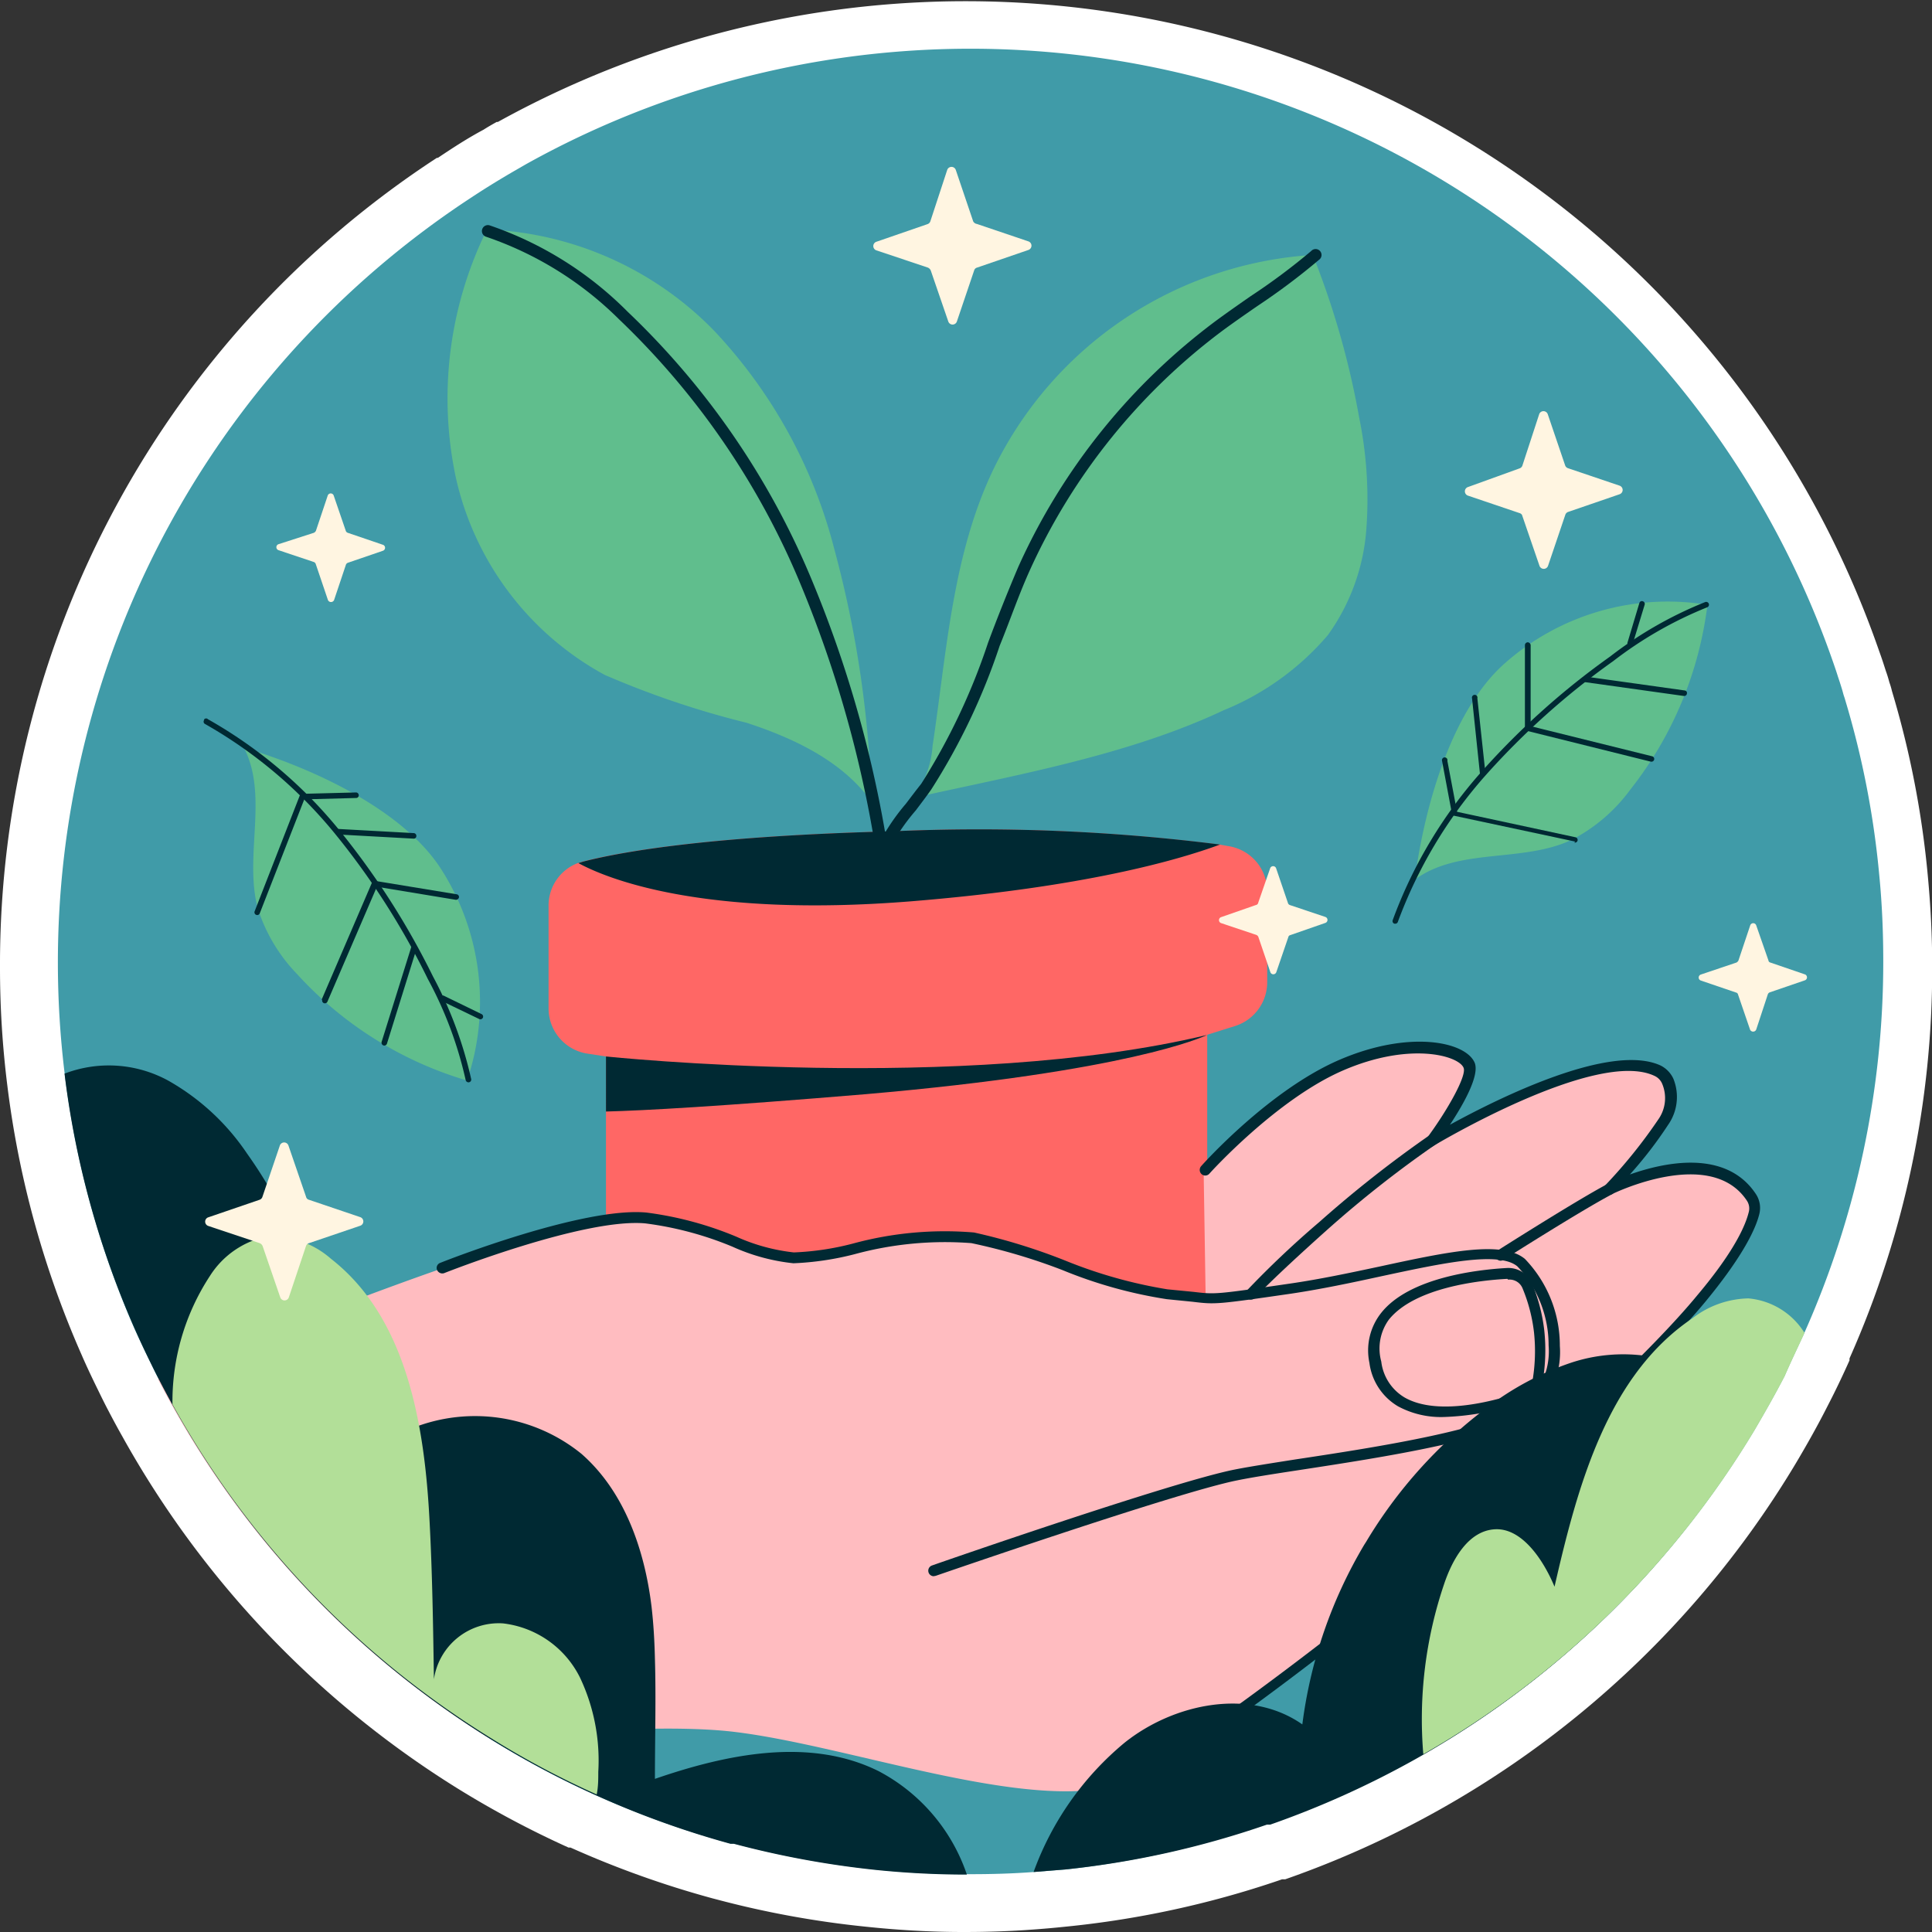 <?xml version="1.0" encoding="UTF-8"?> <svg xmlns="http://www.w3.org/2000/svg" viewBox="0 0 97.91 97.91"><rect x="0" y="0" width="97.91" height="97.91" fill="#333333" stroke="none"/> <defs> <style>.cls-1{fill:#fff;}.cls-2{fill:#409ba8;}.cls-3{fill:#ff6765;}.cls-4{fill:#002933;}.cls-5{fill:#60be8d;}.cls-6{fill:#ffbcc0;}.cls-7{fill:#b2df98;}.cls-8{fill:#fff5e1;}</style> </defs> <g id="Слой_2" data-name="Слой 2"> <g id="Слой_1-2" data-name="Слой 1"> <path class="cls-1" d="M48.81,97.91c-1.68,0-3.34-.1-4.94-.27a48.43,48.43,0,0,1-7.55-1.38l-.23-.06a49.09,49.09,0,0,1-7.18-2.57l-.1,0a49,49,0,0,1-5.63-3,49.05,49.05,0,0,1-17-17.87c-.25-.44-.5-.91-.74-1.37-.13-.25-.28-.55-.42-.84-.33-.67-.62-1.28-.88-1.88A48.53,48.53,0,0,1,.37,55,48.05,48.05,0,0,1,0,49,48.81,48.81,0,0,1,22.14,8l.05,0c.73-.49,1.51-1,2.32-1.43.2-.13.43-.26.66-.39l.06,0a49,49,0,0,1,70,26.81c.08.22.17.48.25.73l.09.28c.07.19.13.39.18.58a3.66,3.66,0,0,1,.13.44,47.81,47.81,0,0,1,1.82,9.39c.14,1.5.22,3,.22,4.59a48.55,48.55,0,0,1-4.19,19.84.93.93,0,0,0,0,.1c-.34.76-.71,1.54-1.11,2.31-.47.93-1,1.88-1.6,2.89a49,49,0,0,1-25.89,21.1l-.16,0-.17.06A48.35,48.35,0,0,1,54,97.64q-.85.09-1.71.15c-1.08.08-2.22.12-3.38.12Z"></path> <path class="cls-2" d="M95.44,48.72a46.18,46.18,0,0,1-4,18.83h0c-.34.74-.69,1.46-1,2.18-.48.93-1,1.84-1.52,2.73A46.51,46.51,0,0,1,72.13,88.9a46.49,46.49,0,0,1-7.76,3.53l-.1,0h0l-.07,0A45.76,45.76,0,0,1,54,94.74l-1.62.13c-1.05.08-2.12.11-3.2.11H49a44.87,44.87,0,0,1-4.66-.24,47,47,0,0,1-7.15-1.32l-.07,0h0l-.1,0a46.42,46.42,0,0,1-6.79-2.43h0a44.27,44.27,0,0,1-5.4-2.88A46.59,46.59,0,0,1,20.1,84.7,46.13,46.13,0,0,1,8.74,71.17c-.24-.42-.48-.86-.7-1.29-.14-.26-.27-.53-.4-.8-.29-.59-.57-1.18-.84-1.78A46.33,46.33,0,0,1,23.9,10h0c.71-.47,1.43-.91,2.17-1.34l.59-.34h0A46.28,46.28,0,0,1,92.91,33.59c.08.23.16.46.23.69l.09.27c.06.19.12.37.17.56s.08.24.11.36a45.17,45.17,0,0,1,1.73,8.91C95.38,45.81,95.44,47.26,95.44,48.72Z"></path> <path class="cls-3" d="M64.22,45.17v4.62A2.33,2.33,0,0,1,62.58,52l-1.4.44V66.76L30.71,63.42V53.54l-.91-.14a2.32,2.32,0,0,1-2-2.3V45.91a2.3,2.3,0,0,1,1.48-2.17l.26-.08c2.16-.55,6.7-1.3,15.63-1.53a97.46,97.46,0,0,1,16.63.67l.45.08A2.32,2.32,0,0,1,64.22,45.17Z"></path> <path class="cls-4" d="M61.17,52.45c-.23.11-4,1.85-17.29,3-7.42.62-11.23.83-13.17.88V53.54S48.76,55.43,61.17,52.45Z"></path> <path class="cls-4" d="M61.83,42.8c-2.14.79-6.9,2.17-15.7,2.88-10.66.85-15.48-1.21-16.82-1.94l.26-.08c2.16-.55,6.7-1.3,15.63-1.53A97.46,97.46,0,0,1,61.83,42.8Z"></path> <path class="cls-5" d="M44.17,40.63c-1.48-2.06-3.92-3.21-6.33-4a45.49,45.49,0,0,1-7.2-2.43,15.15,15.15,0,0,1-7.54-10,19.33,19.33,0,0,1,1.58-12.57,17,17,0,0,1,11.51,5.13,25.27,25.27,0,0,1,6.1,11.1A54.86,54.86,0,0,1,44.17,40.63Z"></path> <path class="cls-5" d="M46.26,40.44a4.83,4.83,0,0,0,1-2.63c.72-4.78,1-9.73,3.12-14.1A19.34,19.34,0,0,1,66.53,12.92a42.13,42.13,0,0,1,2.35,8.24,20.65,20.65,0,0,1,.36,5.71,10.5,10.5,0,0,1-1.95,5.32A13.75,13.75,0,0,1,62,36C57.16,38.28,51.51,39.27,46.26,40.44Z"></path> <path class="cls-4" d="M45,45.65a.3.3,0,0,1-.3-.26,59.18,59.18,0,0,0-4.14-15.81,39.43,39.43,0,0,0-9.19-13.4A17.59,17.59,0,0,0,24.64,12a.3.3,0,0,1,.17-.58,18.08,18.08,0,0,1,7,4.38,39.84,39.84,0,0,1,9.33,13.59,59.62,59.62,0,0,1,4.18,16,.3.3,0,0,1-.26.34Z"></path> <path class="cls-4" d="M44.2,44.61h-.09a.29.29,0,0,1-.2-.37,10.64,10.64,0,0,1,2-3.51c.26-.34.52-.69.77-1a32.31,32.31,0,0,0,3.39-7.15c.47-1.27,1-2.59,1.53-3.84A31.82,31.82,0,0,1,61.7,16.2c.56-.41,1.12-.8,1.68-1.19a32.19,32.19,0,0,0,3.07-2.29.3.3,0,1,1,.39.45,33.38,33.38,0,0,1-3.12,2.34c-.55.38-1.11.77-1.66,1.17a31.26,31.26,0,0,0-9.88,12.24c-.56,1.24-1,2.54-1.52,3.81A32.44,32.44,0,0,1,47.2,40c-.25.36-.52.71-.79,1.07a10.39,10.39,0,0,0-1.93,3.3A.29.29,0,0,1,44.2,44.61Z"></path> <path class="cls-6" d="M88.92,61.22a1.09,1.09,0,0,1,0,.18s0,.08,0,.11h0c-.18,1.11-1.31,2.74-2.86,4.55l0,0c-.47.54-1,1.1-1.51,1.67l-.67.69-.69.7-.34.34L81,71.26l-.65.6-.12.12c-3.33,3.09-6.35,5.58-6.35,5.58S69.7,81.43,65.18,85l-.18.13c-1.67,1.31-3.4,2.56-5,3.55a13,13,0,0,1-4.4,2c-4.86.67-12.89-2.23-18.29-2.9-3.32-.42-8.8,0-12.51.31A46.22,46.22,0,0,1,8,69.88c3.49-1.47,16.68-6.92,22.67-8a8.06,8.06,0,0,1,2.16-.16l.14,0a33.87,33.87,0,0,1,5,1.46,9.55,9.55,0,0,0,2.54.51,7.59,7.59,0,0,0,1.06,0c3-.27,5.94-1.76,9.86-.41.78.27,1.51.51,2.19.73a0,0,0,0,0,0,0c2.71.87,4.48,1.32,4.48,1.32l2,.33h0l1,.18v-.07L61,59.46l.21-.25c.16-.2.42-.5.78-.88l.19-.18c.41-.42.93-.9,1.54-1.41l.32-.26a19.46,19.46,0,0,1,3.64-2.28c3.39-1.62,5.6-1.2,6.48-.46s-1.83,4.18-1.83,4.18l.26-.15a35.5,35.5,0,0,1,4.88-2.48c.25-.11.8-.31,1.48-.52h0a12.06,12.06,0,0,1,4.37-.7h.06c.67.1,1.14.4,1.22,1a1.26,1.26,0,0,1,0,.28,4.68,4.68,0,0,1-.8,2.24,9.59,9.59,0,0,1-.71,1,9.25,9.25,0,0,1-.65.69c-.37.36-.79.74-1.07,1l.24-.11c1.07-.49,5.44-2.24,7.15.41a1.09,1.09,0,0,1,.15.49Z"></path> <path class="cls-4" d="M57.48,90.4a.28.28,0,0,1-.26-.17.28.28,0,0,1,.15-.36c2.37-1,9.68-6.69,9.75-6.74S81.54,71.09,86,65.66c2-2.37,2.48-3.66,2.62-4.22a.71.71,0,0,0-.09-.59c-1.84-2.78-6.79-.36-6.84-.33a.28.28,0,0,1-.35-.09.27.27,0,0,1,0-.35,25.68,25.68,0,0,0,2.7-3.35,1.87,1.87,0,0,0,.19-1.82.76.76,0,0,0-.37-.38c-2.94-1.42-11.15,3.5-11.23,3.55a.28.28,0,0,1-.35,0,.29.29,0,0,1,0-.36c1.06-1.42,2.07-3.22,1.89-3.61-.26-.62-2.74-1.32-6.11.14s-6.75,5.2-6.78,5.24a.28.28,0,0,1-.4,0,.29.29,0,0,1,0-.4c.14-.16,3.47-3.86,7-5.38s6.38-.93,6.85.14c.27.63-.55,2.09-1.25,3.15,2.41-1.32,8.13-4.18,10.68-3a1.41,1.41,0,0,1,.64.66A2.46,2.46,0,0,1,84.54,57a20.82,20.82,0,0,1-1.94,2.52c1.72-.61,4.87-1.31,6.39,1a1.27,1.27,0,0,1,.17,1c-.18.74-.81,2.11-2.72,4.43-4.51,5.48-18.82,17.43-19,17.55-.31.24-7.45,5.81-9.88,6.82A.23.23,0,0,1,57.48,90.4Z"></path> <path class="cls-4" d="M63.4,65.86a.27.27,0,0,1-.21-.46,48.36,48.36,0,0,1,3.67-3.47,59.75,59.75,0,0,1,5.69-4.47.28.28,0,1,1,.32.46,56.63,56.63,0,0,0-5.64,4.43c-2.85,2.55-3.62,3.41-3.62,3.42A.29.29,0,0,1,63.4,65.86Z"></path> <path class="cls-4" d="M47.31,79.88a.28.28,0,0,1-.09-.54c.5-.18,12.29-4.27,15.37-4.87.71-.14,1.79-.31,3-.5C69.76,73.34,76,72.39,77.48,71a3.64,3.64,0,0,0,1-2.82,5.82,5.82,0,0,0-1.58-4c-.93-.79-3.82-.16-6.86.49-1.51.33-3.07.66-4.61.89-3.79.55-3.84.55-5,.41l-1.3-.13a23.15,23.15,0,0,1-5.3-1.48A30,30,0,0,0,49.23,63a17.45,17.45,0,0,0-5.92.56,14.76,14.76,0,0,1-3.1.46,10,10,0,0,1-3.09-.84A17.09,17.09,0,0,0,32.71,62c-3.09-.29-10.13,2.49-10.2,2.52a.29.29,0,0,1-.36-.16.27.27,0,0,1,.16-.36c.29-.12,7.24-2.85,10.45-2.55a17.62,17.62,0,0,1,4.55,1.22,9.62,9.62,0,0,0,2.92.8,13.9,13.9,0,0,0,3-.45,17.72,17.72,0,0,1,6.13-.56A30.14,30.14,0,0,1,54,63.89a23.92,23.92,0,0,0,5.16,1.45l1.33.13c1.1.13,1.12.13,4.88-.42,1.52-.22,3.07-.55,4.57-.87,3.46-.75,6.2-1.33,7.34-.38a6.34,6.34,0,0,1,1.77,4.41,4.17,4.17,0,0,1-1.2,3.25c-1.62,1.46-7.7,2.38-12.14,3.06-1.25.19-2.32.36-3,.5-3,.59-15.17,4.8-15.29,4.84Z"></path> <path class="cls-4" d="M76.05,63.89a.31.31,0,0,1-.24-.13.29.29,0,0,1,.09-.39c.16-.1,3.92-2.49,5.53-3.35a.28.28,0,0,1,.38.12.29.29,0,0,1-.11.38c-1.6.84-5.46,3.3-5.5,3.32A.3.3,0,0,1,76.05,63.89Z"></path> <path class="cls-4" d="M73.2,71.81a4.58,4.58,0,0,1-2.35-.54,3,3,0,0,1-1.45-2.2A3.06,3.06,0,0,1,70,66.53c1.44-1.81,4.93-2.19,6.37-2.27a1.31,1.31,0,0,1,1.27.78,8.81,8.81,0,0,1,.62,2.38A9.34,9.34,0,0,1,78.18,70a1.3,1.3,0,0,1-.85,1A13.35,13.35,0,0,1,73.2,71.81Zm3.19-7c-1.36.07-4.67.42-6,2.06A2.49,2.49,0,0,0,70,69a2.45,2.45,0,0,0,1.18,1.82c1.74,1,4.78.12,6-.31a.75.75,0,0,0,.49-.57,9,9,0,0,0,.07-2.42,8.27,8.27,0,0,0-.58-2.23.71.71,0,0,0-.73-.44Zm0-.28Z"></path> <path class="cls-4" d="M49,95a44.87,44.87,0,0,1-4.66-.24,47,47,0,0,1-7.15-1.32l-.07,0h0l-.1,0A46.32,46.32,0,0,1,7.64,69.08,45.7,45.7,0,0,1,3.27,54.41a6.28,6.28,0,0,1,5.25.35,11.8,11.8,0,0,1,4,3.7,23.64,23.64,0,0,1,2.72,5A38.32,38.32,0,0,1,17.7,74.61a8.56,8.56,0,0,1,11.77-.93c2.18,1.91,3.2,4.86,3.55,7.75.1.87.15,1.75.17,2.62.06,2,0,4.07,0,6.1,3.68-1.27,7.86-2.12,11.34-.39A9.29,9.29,0,0,1,49,95Z"></path> <path class="cls-4" d="M88.88,72.47a46.39,46.39,0,0,1-24.51,20l-.1,0h0l-.07,0A45.76,45.76,0,0,1,54,94.74l-1.62.13A15.25,15.25,0,0,1,57,88.31c2.51-2,6.35-2.78,9-.92a23.66,23.66,0,0,1,3.14-9.11l.09-.14a23.68,23.68,0,0,1,6.12-6.8,14.84,14.84,0,0,1,4.18-2.25h0a8.41,8.41,0,0,1,4-.36A8.21,8.21,0,0,1,88.88,72.47Z"></path> <path class="cls-5" d="M71.7,44.58c2.21-1.63,5.42-.85,7.91-2a8.5,8.5,0,0,0,3-2.55,18.83,18.83,0,0,0,3.92-9.38,12.46,12.46,0,0,0-10.23,2.93C73.52,36,72.17,41,71.7,44.58Z"></path> <path class="cls-4" d="M70.68,46.81a.14.14,0,0,0,.16-.09,23.38,23.38,0,0,1,4.44-7.42,38.69,38.69,0,0,1,6.48-5.8,20,20,0,0,1,4.75-2.72.14.14,0,1,0-.09-.27,20,20,0,0,0-4.82,2.76,38.91,38.91,0,0,0-6.53,5.85,23.45,23.45,0,0,0-4.49,7.51.14.14,0,0,0,.08.18Z"></path> <path class="cls-4" d="M80.33,34.57h0l5,.7a.14.14,0,0,0,.16-.12.13.13,0,0,0-.12-.16l-5-.7a.14.14,0,0,0-.16.12A.13.13,0,0,0,80.33,34.57Z"></path> <path class="cls-4" d="M82.58,32.73a.13.13,0,0,0,.16-.09l.61-2a.14.14,0,0,0-.1-.17.13.13,0,0,0-.17.09l-.6,2a.13.13,0,0,0,.09.17Z"></path> <path class="cls-4" d="M83.67,38.6a.14.14,0,0,0,.07-.27L77.57,36.8V32.69a.16.16,0,0,0-.15-.14.15.15,0,0,0-.14.14v4.22a.13.13,0,0,0,.11.13l6.27,1.56Z"></path> <path class="cls-4" d="M75.15,39.35h0a.14.14,0,0,0,.13-.15l-.41-3.81a.14.14,0,1,0-.27,0l.4,3.81A.14.14,0,0,0,75.15,39.35Z"></path> <path class="cls-4" d="M79.78,42.7a.14.14,0,0,0,.17-.11.14.14,0,0,0-.11-.16l-6-1.29-.49-2.58a.14.14,0,1,0-.27,0l.5,2.67a.14.14,0,0,0,.11.11l6.14,1.31Z"></path> <path class="cls-5" d="M12.36,37.89c1.26,2.44,0,5.48.7,8.13a8.49,8.49,0,0,0,2,3.35,18.88,18.88,0,0,0,8.61,5.39,12.46,12.46,0,0,0-1.23-10.58C20.55,41.08,15.86,38.93,12.36,37.89Z"></path> <path class="cls-4" d="M10.33,36.52a.13.13,0,0,0,.06.17A23.37,23.37,0,0,1,17,42.28a38.13,38.13,0,0,1,4.68,7.33,19.77,19.77,0,0,1,1.92,5.13.15.15,0,0,0,.16.11.14.14,0,0,0,.12-.16,20.47,20.47,0,0,0-1.94-5.21,39.15,39.15,0,0,0-4.72-7.38,23.44,23.44,0,0,0-6.68-5.65.13.13,0,0,0-.19,0Z"></path> <path class="cls-4" d="M20.84,48h0l-1.5,4.8a.15.15,0,0,0,.09.18.14.14,0,0,0,.18-.09l1.5-4.81a.14.14,0,0,0-.09-.17A.15.15,0,0,0,20.84,48Z"></path> <path class="cls-4" d="M22.3,50.54a.14.14,0,0,0,.07.18l1.91.92a.14.14,0,0,0,.19-.06.14.14,0,0,0-.07-.19l-1.91-.93a.15.15,0,0,0-.19.07Z"></path> <path class="cls-4" d="M16.33,50.67a.14.14,0,0,0,.26.1l2.51-5.83,4,.66a.16.16,0,0,0,.16-.12.14.14,0,0,0-.12-.16L19,44.64a.15.15,0,0,0-.15.09l-2.55,5.93Z"></path> <path class="cls-4" d="M17,42.14s0,0,0,0a.15.15,0,0,0,.13.15l3.82.21a.13.13,0,0,0,.15-.13.14.14,0,0,0-.13-.15l-3.82-.21A.13.13,0,0,0,17,42.14Z"></path> <path class="cls-4" d="M12.91,46.17a.14.14,0,1,0,.26.1l2.25-5.76,2.63-.07a.13.13,0,0,0,.13-.14.14.14,0,0,0-.14-.14l-2.72.07a.17.17,0,0,0-.13.09l-2.28,5.85Z"></path> <path class="cls-7" d="M30.32,89.79c0,.38,0,.76-.08,1.15h0a44.27,44.27,0,0,1-5.4-2.88A46.59,46.59,0,0,1,20.1,84.7,46.13,46.13,0,0,1,8.74,71.17a11.61,11.61,0,0,1,1.9-6.51,4.49,4.49,0,0,1,2.9-2,4.56,4.56,0,0,1,3.23,1.13c3.85,3,4.75,8.42,5,13.31.14,2.65.18,5.3.22,8a3.32,3.32,0,0,1,3.5-2.83,5,5,0,0,1,3.9,2.74A9.81,9.81,0,0,1,30.32,89.79Z"></path> <path class="cls-7" d="M91.45,67.55h0c-.34.74-.69,1.46-1,2.18-.48.93-1,1.84-1.52,2.73A46.51,46.51,0,0,1,72.13,88.9a21.33,21.33,0,0,1,1.05-8.61c.43-1.29,1.25-2.73,2.6-2.79s2.43,1.54,3,2.91c1.17-5.11,2.68-10.71,7-13.61a4.79,4.79,0,0,1,2.82-1A3.73,3.73,0,0,1,91.45,67.55Z"></path> <path class="cls-8" d="M49.51,11.35l2.6.88a.23.23,0,0,1,0,.44l-2.59.89a.21.21,0,0,0-.15.14l-.88,2.6a.23.23,0,0,1-.43,0l-.89-2.59a.28.28,0,0,0-.15-.15l-2.6-.87a.23.23,0,0,1,0-.44L47,11.36a.23.23,0,0,0,.15-.15L48,8.62a.23.23,0,0,1,.44,0l.88,2.6A.26.26,0,0,0,49.51,11.35Z"></path> <path class="cls-8" d="M79.47,23.73l2.6.88a.23.23,0,0,1,0,.44l-2.59.89a.23.23,0,0,0-.15.14l-.88,2.6a.23.23,0,0,1-.43,0l-.89-2.59A.23.23,0,0,0,77,26l-2.6-.88a.23.23,0,0,1,0-.44L77,23.74a.23.23,0,0,0,.15-.14L78,21a.23.23,0,0,1,.44,0l.88,2.59A.23.23,0,0,0,79.47,23.73Z"></path> <path class="cls-8" d="M15.65,60.8l2.6.88a.23.23,0,0,1,0,.44L15.66,63a.23.23,0,0,0-.15.14l-.87,2.6a.23.23,0,0,1-.44,0l-.89-2.59a.28.28,0,0,0-.15-.15l-2.6-.87a.23.23,0,0,1,0-.44l2.6-.89a.23.23,0,0,0,.14-.15l.88-2.59a.23.23,0,0,1,.44,0l.89,2.59A.2.2,0,0,0,15.65,60.8Z"></path> <path class="cls-8" d="M65.38,45.87l1.79.6a.16.16,0,0,1,0,.3l-1.78.62a.13.13,0,0,0-.1.1l-.61,1.78a.16.16,0,0,1-.3,0l-.61-1.79a.19.19,0,0,0-.1-.1l-1.79-.6a.16.16,0,0,1,0-.3l1.78-.62a.13.13,0,0,0,.1-.1L64.37,44a.16.16,0,0,1,.3,0l.61,1.79A.17.17,0,0,0,65.38,45.87Z"></path> <path class="cls-8" d="M89.69,48.77l1.78.61a.16.16,0,0,1,0,.3l-1.78.61a.17.17,0,0,0-.1.1L89,52.18a.17.17,0,0,1-.31,0l-.61-1.78a.13.13,0,0,0-.1-.1l-1.79-.61a.16.16,0,0,1,0-.3L88,48.78a.24.24,0,0,0,.1-.1l.6-1.79a.16.16,0,0,1,.3,0l.62,1.78A.13.13,0,0,0,89.69,48.77Z"></path> <path class="cls-8" d="M17.62,27l1.79.61a.16.16,0,0,1,0,.3l-1.78.61a.17.17,0,0,0-.1.1l-.6,1.79a.17.17,0,0,1-.31,0L16,28.58a.16.16,0,0,0-.1-.1l-1.79-.6a.16.16,0,0,1,0-.3L15.91,27a.24.24,0,0,0,.1-.1l.6-1.79a.16.16,0,0,1,.3,0l.61,1.78A.16.16,0,0,0,17.62,27Z"></path> </g> </g> </svg> 